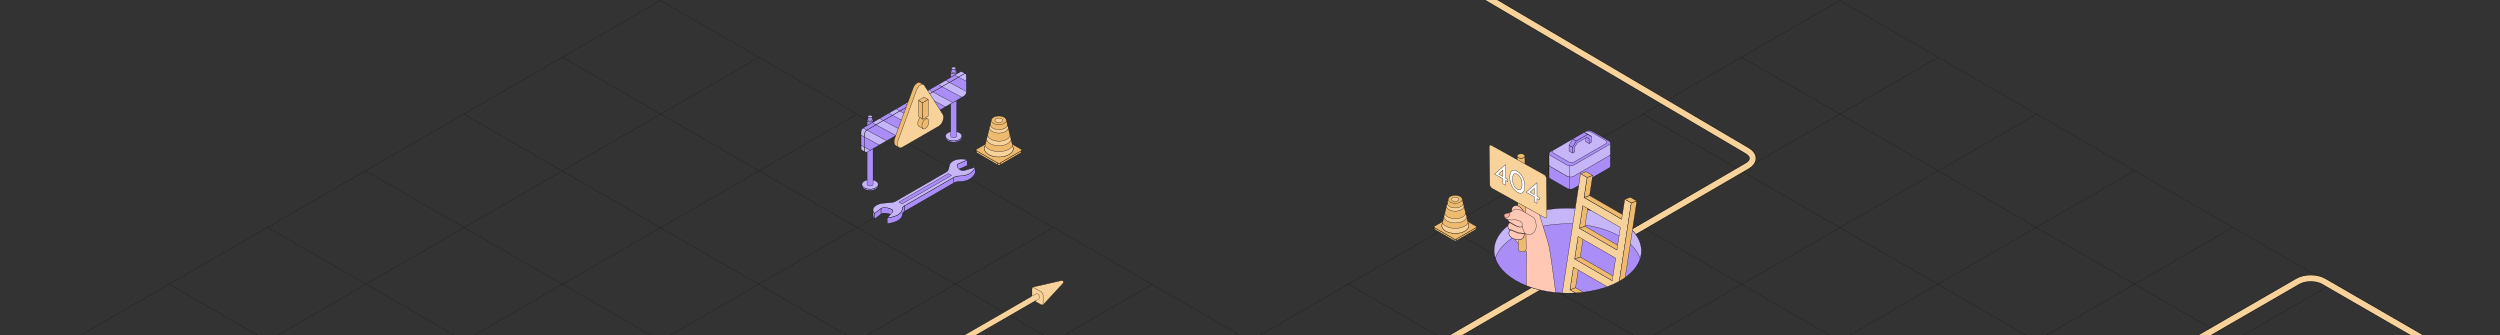 <?xml version="1.0" encoding="UTF-8"?> <svg xmlns="http://www.w3.org/2000/svg" width="5000" height="670" viewBox="0 0 5000 670" fill="none"><rect x="0" y="0" width="5000" height="670" fill="#333333" stroke="none"/><g clip-path="url(#clip0_5328_3178)"><path d="M2697.13 568.583L4662.28 1703.16" stroke="black" stroke-width="0.6" stroke-linejoin="round" stroke-dasharray="2 2"></path><path d="M2893.63 455.137L4858.78 1589.72" stroke="black" stroke-width="0.6" stroke-linejoin="round" stroke-dasharray="2 2"></path><path d="M3090.18 341.657L5055.33 1476.24" stroke="black" stroke-width="0.6" stroke-linejoin="round" stroke-dasharray="2 2"></path><path d="M3286.68 228.21L5251.83 1362.79" stroke="black" stroke-width="0.6" stroke-linejoin="round" stroke-dasharray="2 2"></path><path d="M3483.17 114.763L5448.32 1249.34" stroke="black" stroke-width="0.6" stroke-linejoin="round" stroke-dasharray="2 2"></path><path d="M3679.73 1.284L5644.88 1135.86" stroke="black" stroke-width="0.6" stroke-linejoin="round" stroke-dasharray="2 2"></path><path d="M2697.06 1703.14L4662.21 568.56" stroke="black" stroke-width="0.6" stroke-linejoin="round" stroke-dasharray="2 2"></path><path d="M2500.54 1589.68L4465.69 455.096" stroke="black" stroke-width="0.6" stroke-linejoin="round" stroke-dasharray="2 2"></path><path d="M2304.04 1476.23L4269.19 341.65" stroke="black" stroke-width="0.6" stroke-linejoin="round" stroke-dasharray="2 2"></path><path d="M2107.52 1362.76L4072.67 228.185" stroke="black" stroke-width="0.6" stroke-linejoin="round" stroke-dasharray="2 2"></path><path d="M1910.99 1249.3L3876.14 114.722" stroke="black" stroke-width="0.6" stroke-linejoin="round" stroke-dasharray="2 2"></path><path d="M1714.5 1135.85L3679.65 1.275" stroke="black" stroke-width="0.6" stroke-linejoin="round" stroke-dasharray="2 2"></path><path d="M338.638 568.581L2303.79 1703.16" stroke="black" stroke-width="0.6" stroke-linejoin="round" stroke-dasharray="2 2"></path><path d="M535.133 455.134L1714.49 1135.37" stroke="black" stroke-width="0.6" stroke-linejoin="round" stroke-dasharray="2 2"></path><path d="M731.687 341.655L1911.44 1022.12" stroke="black" stroke-width="0.6" stroke-linejoin="round" stroke-dasharray="2 2"></path><path d="M928.183 228.208L2106.75 908.872" stroke="black" stroke-width="0.6" stroke-linejoin="round" stroke-dasharray="2 2"></path><path d="M1124.68 114.761L2303.7 795.625" stroke="black" stroke-width="0.6" stroke-linejoin="round" stroke-dasharray="2 2"></path><path d="M1321.23 1.282L2500.66 682.379" stroke="black" stroke-width="0.6" stroke-linejoin="round" stroke-dasharray="2 2"></path><path d="M338.57 1703.14L2303.72 568.558" stroke="black" stroke-width="0.6" stroke-linejoin="round" stroke-dasharray="2 2"></path><path d="M142.044 1589.67L2107.19 455.094" stroke="black" stroke-width="0.6" stroke-linejoin="round" stroke-dasharray="2 2"></path><path d="M-54.452 1476.23L1910.7 341.648" stroke="black" stroke-width="0.6" stroke-linejoin="round" stroke-dasharray="2 2"></path><path d="M-250.976 1362.77L1714.17 228.185" stroke="black" stroke-width="0.6" stroke-linejoin="round" stroke-dasharray="2 2"></path><path d="M-447.501 1249.3L1517.65 114.72" stroke="black" stroke-width="0.6" stroke-linejoin="round" stroke-dasharray="2 2"></path><path d="M-643.997 1135.86L1321.15 1.275" stroke="black" stroke-width="0.6" stroke-linejoin="round" stroke-dasharray="2 2"></path><path d="M2063.93 593.505C2063.93 594.987 2064.44 596.624 2065.27 598.083C2066.12 599.531 2067.28 600.793 2068.56 601.533L2082.55 609.608C2084.38 610.662 2085.95 610.334 2086.87 609.073L2126.12 566.671C2127.24 565.465 2127.21 563.887 2126.49 562.733C2125.85 561.537 2124.5 560.72 2122.9 561.089L2066.55 573.88C2065 574.042 2063.93 575.241 2063.93 577.352V593.502V593.505Z" fill="#F8D29B" stroke="black" stroke-width="0.6" stroke-miterlimit="10"></path><path d="M2068.56 601.535C2065.78 599.889 2063.83 596.19 2063.84 593.354L2063.88 578.301C2063.89 575.465 2066.11 574.339 2068.58 575.762L2081.79 583.392C2084.26 584.818 2086.26 588.286 2086.25 591.123L2086.21 606.307C2086.2 609.142 2084.28 610.096 2082.55 609.61L2068.56 601.535Z" fill="#F8D29B" stroke="black" stroke-width="0.6" stroke-miterlimit="10"></path><path fill-rule="evenodd" clip-rule="evenodd" d="M2079.04 594.707C2079.04 595.892 2078.64 596.738 2077.99 597.159H2078L2062.18 606.291L2055.09 597.768L2072.37 587.791L2072.37 587.798C2073.08 587.343 2074.07 587.382 2075.18 588.021C2077.31 589.251 2079.04 592.245 2079.04 594.707Z" fill="#F8D29B"></path><path fill-rule="evenodd" clip-rule="evenodd" d="M2072.83 587.583C2073.48 587.382 2074.3 587.509 2075.18 588.02C2077.31 589.25 2079.04 592.244 2079.04 594.706C2079.04 595.634 2078.79 596.354 2078.37 596.825C2078.26 596.953 2078.13 597.062 2078 597.153C2077.99 597.153 2077.99 597.154 2077.99 597.154C2077.99 597.155 2077.99 597.157 2077.99 597.158H2078L2062.18 606.29L2055.09 597.767L2072.37 587.79L2072.37 587.797C2072.37 587.797 2072.37 587.796 2072.37 587.796C2072.38 587.792 2072.38 587.789 2072.39 587.786C2072.53 587.7 2072.67 587.632 2072.83 587.583ZM2072.18 587.322C2073.09 586.786 2074.27 586.909 2075.43 587.582C2076.59 588.253 2077.62 589.382 2078.35 590.649C2079.08 591.915 2079.54 593.366 2079.54 594.706C2079.54 595.956 2079.13 596.976 2078.33 597.534C2078.31 597.557 2078.28 597.577 2078.25 597.595L2062.43 606.728C2062.22 606.85 2061.95 606.802 2061.79 606.613L2054.7 598.09C2054.61 597.975 2054.57 597.825 2054.59 597.678C2054.62 597.532 2054.71 597.404 2054.84 597.33L2072.12 587.353C2072.14 587.341 2072.16 587.331 2072.18 587.322Z" fill="black"></path><path fill-rule="evenodd" clip-rule="evenodd" d="M2061.35 593.653L1395 978.369L1406.8 985.182L2073.15 600.466L2061.35 593.653Z" fill="black"></path><path fill-rule="evenodd" clip-rule="evenodd" d="M2065.99 591.383L1395.09 978.729L1406.01 985.037L2076.92 597.691L2065.99 591.383Z" fill="#F8D29B"></path><path d="M4855.48 1124.98L5212.4 918.913C5226.74 910.629 5226.74 897.198 5212.4 888.913L4647.49 562.763C4633.14 554.479 4609.87 554.479 4595.53 562.763L3622.11 1124.76C3607.76 1133.05 3584.5 1133.05 3570.15 1124.76L2873.69 722.662C2859.37 714.398 2859.33 701.006 2873.6 692.714L3494.73 331.627C3508.89 323.393 3508.97 310.118 3494.9 301.83L2667.46 -185.595" stroke="black" stroke-width="13.2"></path><path d="M4855.48 1124.98L5212.4 918.913C5226.74 910.629 5226.74 897.198 5212.4 888.913L4647.49 562.763C4633.14 554.479 4609.87 554.479 4595.53 562.763L3622.11 1124.76C3607.76 1133.05 3584.5 1133.05 3570.15 1124.76L2873.69 722.662C2859.37 714.398 2859.33 701.006 2873.6 692.714L3494.73 331.627C3508.89 323.393 3508.97 310.118 3494.9 301.83L2667.46 -185.595" stroke="#F8D29B" stroke-width="12"></path><path d="M3098.01 330.979H3119.08V339.343L3171.93 308.83C3175.27 306.896 3181.13 307.14 3185 309.368L3187.81 310.995V310.291H3220.8V332.874H3220.76C3220.61 333.95 3219.88 334.95 3218.55 335.731L3146.89 377.106C3143.54 379.041 3137.69 378.797 3133.82 376.568L3101.21 357.738C3099.16 356.56 3098.08 355.048 3098.02 353.601H3098.01V330.966V330.979Z" fill="#AB8DF7" stroke="black" stroke-width="0.6" stroke-linejoin="round"></path><path d="M3098.01 330.979V353.614H3098.02C3098.07 355.049 3099.16 356.56 3101.2 357.751L3133.81 376.582C3135.41 377.504 3137.36 378.093 3139.33 378.311V327.674L3119.08 339.369V331.005H3098.01V330.979Z" fill="#AB8DF7" stroke="black" stroke-width="0.6" stroke-linejoin="round"></path><path d="M3098.01 306.602H3119.08V314.967L3171.93 284.454C3175.27 282.52 3181.13 282.763 3185 284.992L3187.81 286.619V285.914H3220.8V308.511H3220.76C3220.61 309.587 3219.88 310.586 3218.55 311.367L3146.89 352.743C3143.54 354.677 3137.69 354.434 3133.82 352.205L3101.21 333.374C3099.16 332.196 3098.08 330.684 3098.02 329.237H3098.01V306.602Z" fill="#C6B6F7" stroke="black" stroke-width="0.6" stroke-linejoin="round"></path><path d="M3098.01 306.602V329.237H3098.02C3098.07 330.672 3099.16 332.183 3101.2 333.375L3133.81 352.205C3135.41 353.127 3137.36 353.716 3139.33 353.934V303.297L3119.08 314.993V306.628H3098.01V306.602Z" fill="#C6B6F7" stroke="black" stroke-width="0.6" stroke-linejoin="round"></path><path d="M3146.88 330.595L3218.53 289.219C3221.88 287.285 3221.47 283.903 3217.6 281.674L3184.98 262.844C3181.12 260.615 3175.27 260.372 3171.92 262.306L3100.26 303.682C3096.92 305.616 3097.33 308.998 3101.2 311.226L3133.81 330.057C3137.68 332.286 3143.53 332.529 3146.88 330.595Z" fill="#AB8DF7" stroke="black" stroke-width="0.6" stroke-linejoin="round"></path><path d="M3148.31 323.946L3211.77 287.31C3214.73 285.594 3214.36 282.609 3210.94 280.637L3182.06 263.971C3178.64 261.998 3173.46 261.781 3170.5 263.497L3107.05 300.133C3104.09 301.849 3104.46 304.834 3107.88 306.807L3136.76 323.472C3140.18 325.445 3145.36 325.663 3148.32 323.946H3148.31Z" fill="#C6B6F7" stroke="black" stroke-width="0.6" stroke-linejoin="round"></path><path d="M3178.23 287.067L3171.27 283.032V273.438L3178.23 277.486V287.067Z" fill="#AB8DF7" stroke="black" stroke-width="0.6" stroke-linejoin="round"></path><path d="M3152.54 281.828L3158.84 278.19L3169.1 272.272L3175.42 268.621L3179.87 271.171L3182.83 272.849V284.429L3178.23 287.067V277.486L3173.56 274.809L3154.37 285.889L3149.69 293.959V303.554L3145.11 306.205V294.625L3152.54 281.828Z" fill="#AB8DF7" stroke="black" stroke-width="0.6" stroke-linejoin="round"></path><path d="M3145.11 306.205L3138.12 302.157V290.59L3145.11 294.625V306.205Z" fill="#AB8DF7" stroke="black" stroke-width="0.6" stroke-linejoin="round"></path><path d="M3145.54 277.792L3152.52 281.838L3145.1 294.64L3138.12 290.594L3145.54 277.792Z" fill="#AB8DF7" stroke="black" stroke-width="0.6" stroke-linejoin="round"></path><path d="M3175.41 268.621L3168.43 264.574L3145.56 277.793L3152.54 281.828L3175.41 268.621Z" fill="#AB8DF7" stroke="black" stroke-width="0.6" stroke-linejoin="round"></path><path d="M3182.83 272.849L3175.42 268.621L3168.43 264.573L3175.85 268.801L3182.83 272.849Z" fill="#AB8DF7" stroke="black" stroke-width="0.6" stroke-linejoin="round"></path><path d="M3240.03 561.661C3182.67 594.784 3089.37 594.61 3031.65 561.28C2973.93 527.95 2973.64 474.09 3031 440.967C3088.36 407.844 3181.65 408.019 3239.37 441.349C3297.09 474.679 3297.39 528.538 3240.03 561.661Z" fill="#AB8DF7" stroke="black" stroke-width="0.6" stroke-linejoin="round"></path><path d="M3031 472.247C3088.36 439.124 3181.65 439.299 3239.37 472.629C3261.42 485.363 3275.06 501.085 3280.33 517.516C3288.97 490.815 3275.3 462.108 3239.37 441.36C3181.65 408.03 3088.36 407.866 3031 440.978C2995.55 461.443 2982.14 489.833 2990.68 516.404C2995.91 500.213 3009.33 484.753 3031 472.247Z" fill="#C6B6F7" stroke="black" stroke-width="0.6" stroke-linejoin="round"></path><path d="M3146.75 534.415L3157.98 530.359L3151.07 575.573L3139.84 579.629L3146.75 534.415Z" fill="#EDBA6F" stroke="black" stroke-width="0.6" stroke-linejoin="round"></path><path d="M3156.16 472.934L3167.39 468.878L3160.47 514.092L3149.24 518.137L3156.16 472.934Z" fill="#EDBA6F" stroke="black" stroke-width="0.6" stroke-linejoin="round"></path><path d="M3151.07 575.562L3166.68 584.568C3161.45 585.211 3156.15 585.68 3150.83 585.974L3139.83 579.618L3151.07 575.551V575.562Z" fill="#EDBA6F" stroke="black" stroke-width="0.6" stroke-linejoin="round"></path><path d="M3165.57 411.431L3176.8 407.375L3169.88 452.6L3158.65 456.656L3165.57 411.431Z" fill="#EDBA6F" stroke="black" stroke-width="0.6" stroke-linejoin="round"></path><path d="M3149.24 518.137L3160.47 514.092L3235.68 557.507L3224.45 561.563L3149.24 518.137Z" fill="#EDBA6F" stroke="black" stroke-width="0.6" stroke-linejoin="round"></path><path d="M3161.05 347.475L3172.28 343.43L3185.42 351.019L3174.19 355.064L3161.05 347.475Z" fill="#EDBA6F" stroke="black" stroke-width="0.6" stroke-linejoin="round"></path><path d="M3174.19 355.064L3185.42 351.019L3179.29 391.119L3168.06 395.164L3174.19 355.064Z" fill="#EDBA6F" stroke="black" stroke-width="0.6" stroke-linejoin="round"></path><path d="M3158.65 456.656L3169.88 452.601L3245.08 496.016L3233.85 500.071L3158.65 456.656Z" fill="#EDBA6F" stroke="black" stroke-width="0.6" stroke-linejoin="round"></path><path d="M3168.06 395.165L3179.29 391.12L3254.49 434.535L3243.26 438.591L3168.06 395.165Z" fill="#EDBA6F" stroke="black" stroke-width="0.6" stroke-linejoin="round"></path><path d="M3249.39 398.49L3260.62 394.434L3273.78 402.033L3262.55 406.089L3249.39 398.49Z" fill="#EDBA6F" stroke="black" stroke-width="0.6" stroke-linejoin="round"></path><path d="M3249.39 398.49L3244.74 428.898L3243.25 438.568L3168.05 395.164L3174.18 355.064L3161.05 347.475L3150.45 416.719L3124.53 586.105C3133.29 586.498 3142.09 586.454 3150.82 585.963L3139.82 579.607L3146.74 534.404L3156.49 540.03L3214.38 573.447C3222.96 570.34 3231.1 566.666 3238.62 562.424L3255.46 452.317L3262.54 406.056L3249.39 398.479V398.49ZM3165.57 411.431L3175.32 417.057L3181.53 420.655L3240.77 454.835L3235.34 490.389L3233.85 500.06L3158.65 456.656L3164.55 418.017L3165.56 411.431H3165.57ZM3149.25 518.148L3156.15 472.945L3165.9 478.571L3231.35 516.349L3225.92 551.881L3224.43 561.552L3149.25 518.148Z" fill="#F8D29B" stroke="black" stroke-width="0.6" stroke-linejoin="round"></path><path d="M3273.78 402.033L3264.78 460.919L3250.37 555.021C3247.17 557.311 3243.71 559.513 3240.04 561.65C3239.57 561.923 3239.1 562.174 3238.63 562.446L3255.47 452.339L3262.55 406.078L3273.79 402.033H3273.78Z" fill="#EDBA6F" stroke="black" stroke-width="0.6" stroke-linejoin="round"></path><path d="M3111.39 585.157C3090.71 583.118 3070.63 578.517 3052.65 571.365C3052.29 544.315 3053.27 507.703 3053.27 507.136C3053.29 505.795 3053.18 504.443 3052.73 503.168C3052.45 502.405 3052.01 501.707 3051.46 501.063C3049.31 498.501 3045.5 496.691 3043.21 494.729C3040.79 492.636 3038.69 490.226 3036.72 487.708C3035.88 486.617 3035.06 485.527 3034.26 484.415C3032.81 482.431 3031.27 480.13 3029.53 478.059C3029.42 477.928 3029.32 477.797 3029.2 477.677C3027.51 475.704 3025.61 473.97 3023.39 472.945C3022.45 471.441 3022.04 468.977 3023.11 467.57C3023.52 467.014 3024.15 466.709 3024.75 466.371C3026.27 465.499 3027.62 464.376 3028.83 463.111C3029.03 462.904 3029.24 462.686 3029.43 462.468C3030.32 461.475 3031.13 460.418 3031.89 459.317C3033.22 457.42 3034.39 455.381 3035.36 453.266C3035.41 453.178 3035.45 453.08 3035.49 452.993C3035.75 452.426 3035.99 451.859 3036.22 451.281C3037.42 448.305 3038.25 445.197 3038.66 442.047C3038.73 441.556 3038.77 441.054 3038.81 440.553C3038.86 440.128 3038.88 439.713 3038.89 439.31C3038.93 438.449 3038.95 437.587 3038.91 436.737C3038.84 434.077 3038.42 431.438 3037.63 428.865C3037.14 427.262 3036.51 425.714 3035.84 424.188C3035.36 423.076 3034.85 421.964 3034.33 420.852C3034.24 420.655 3034.14 420.437 3034.05 420.241C3033.92 419.957 3033.78 419.663 3033.64 419.38C3033.44 418.976 3033.24 418.562 3033.06 418.137C3032.73 417.461 3032.47 416.763 3032.28 416.087C3031.91 414.637 3031.83 413.449 3030.74 412.271C3031.23 411.769 3031.87 411.453 3032.56 411.235C3032.87 411.137 3033.19 411.039 3033.52 410.974C3034.22 410.799 3034.92 410.646 3035.64 410.527C3038.33 410.047 3041.06 409.883 3043.81 409.949C3046.25 410.003 3048.71 410.243 3051.17 410.603C3054.92 411.159 3058.66 411.988 3062.31 412.903C3064.89 413.525 3067.14 414.419 3069.5 415.651C3070.84 416.37 3072.21 417.079 3073.35 418.093C3074.89 419.445 3075.95 421.179 3076.77 423.065C3077.68 425.147 3078.29 427.415 3078.97 429.497C3078.97 429.519 3078.97 429.552 3078.99 429.563C3080.29 433.553 3081.54 437.576 3082.77 441.589C3085.2 449.439 3087.41 457.223 3089.94 465.041C3092.52 472.978 3094.95 480.98 3097.12 489.038C3098 492.319 3099.07 498.054 3100.23 505.163C3104.78 532.682 3110.65 580.61 3111.35 584.764C3111.37 584.895 3111.39 585.015 3111.41 585.135L3111.39 585.157Z" fill="#FFC8B5" stroke="black" stroke-width="0.6" stroke-linejoin="round"></path><path d="M3049.77 311.879L3052.38 498.906C3052.39 500.051 3051.66 501.195 3050.18 502.089C3047.19 503.888 3042.28 503.976 3039.22 502.264C3037.67 501.403 3036.9 500.258 3036.87 499.102L3034.27 312.075C3034.28 313.231 3035.06 314.376 3036.61 315.237C3039.68 316.938 3044.58 316.862 3047.57 315.063C3049.05 314.169 3049.78 313.013 3049.77 311.879Z" fill="#EDBA6F" stroke="black" stroke-width="0.6" stroke-linejoin="round"></path><path d="M3047.44 308.717C3050.5 310.418 3050.57 313.263 3047.58 315.062C3044.59 316.861 3039.69 316.949 3036.62 315.237C3033.56 313.536 3033.49 310.69 3036.48 308.891C3039.47 307.092 3044.37 307.005 3047.44 308.717Z" fill="#EDBA6F" stroke="black" stroke-width="0.6" stroke-linejoin="round"></path><path d="M3088.37 349.319C3090.8 350.671 3092.82 354.029 3092.85 356.82L3093.85 432.78C3093.88 435.571 3091.94 436.727 3089.5 435.375L2983.96 376.674C2981.53 375.322 2979.5 371.953 2979.46 369.162L2978.46 293.202C2978.42 290.411 2980.39 289.266 2982.83 290.618L3088.37 349.319Z" fill="#F8D29B" stroke="black" stroke-width="0.6" stroke-linejoin="round"></path><path d="M3011.09 355.999V329.124L3011.03 329.091L2989.29 348.018V348.084L3005.82 357.634V367.523L3011.08 370.565V360.676L3015.74 363.358V358.703L3011.08 356.01L3011.09 355.999ZM3005.83 352.968L2997.2 347.996L3005.83 340.223V352.968Z" fill="white" stroke="black" stroke-width="0.6" stroke-linejoin="round"></path><path d="M3048.63 363.783C3048.37 362.508 3048.03 361.243 3047.63 360C3046.36 356.119 3044.6 352.695 3042.34 349.73C3040.07 346.775 3037.48 344.442 3034.55 342.741C3033.97 342.403 3033.39 342.087 3032.82 341.825C3028.97 339.961 3025.89 339.906 3023.58 341.662C3020.91 343.679 3019.6 348.062 3019.6 354.81C3019.6 359.052 3020.23 363.107 3021.49 366.989C3022.76 370.87 3024.52 374.305 3026.78 377.281C3028.74 379.865 3030.95 381.969 3033.4 383.583C3033.78 383.834 3034.16 384.074 3034.55 384.302C3037.49 386.036 3040.08 386.723 3042.34 386.363C3044.6 386.014 3046.35 384.619 3047.63 382.198C3048.14 381.217 3048.54 380.072 3048.85 378.786C3049.31 376.889 3049.52 374.664 3049.52 372.091C3049.52 369.257 3049.23 366.476 3048.64 363.783H3048.63ZM3041.58 378.459C3039.93 380.236 3037.57 380.247 3034.5 378.48C3034.09 378.251 3033.69 377.99 3033.31 377.717C3030.85 375.984 3028.91 373.531 3027.5 370.369C3025.86 366.716 3025.05 362.573 3025 357.95C3025.05 353.404 3025.86 350.253 3027.5 348.498C3028.82 347.059 3030.62 346.797 3032.9 347.702C3033.4 347.898 3033.93 348.16 3034.5 348.487C3037.56 350.264 3039.92 352.968 3041.58 356.588C3043.21 360.207 3044.06 364.296 3044.09 368.831C3044.06 373.454 3043.22 376.66 3041.58 378.448V378.459Z" fill="white" stroke="black" stroke-width="0.6" stroke-linejoin="round"></path><path d="M3073.97 392.305V365.43L3073.91 365.397L3052.17 384.324V384.39L3068.7 393.94V403.829L3073.97 406.871V396.982L3078.62 399.664V395.009L3073.97 392.316V392.305ZM3068.71 389.274L3060.1 384.302L3068.71 376.529V389.274Z" fill="white" stroke="black" stroke-width="0.6" stroke-linejoin="round"></path><path d="M3017.84 466.099C3017.8 468.017 3018.35 469.947 3019.46 471.506C3021.2 473.949 3023.98 475.311 3026.68 476.391C3028.04 476.936 3029.12 477.797 3030.53 478.255C3032.08 478.768 3033.69 479.029 3035.3 479.171C3038.09 479.422 3041.04 479.269 3043.5 477.928C3046.74 476.162 3048.69 472.28 3048.17 468.628C3048.1 468.192 3048.02 467.734 3048.17 467.309C3048.32 466.873 3048.7 466.578 3049.05 466.273C3052.34 463.373 3053.14 458.03 3050.84 454.302C3050.62 453.942 3050.37 453.571 3050.38 453.157C3050.38 452.786 3050.61 452.448 3050.79 452.121C3051.98 449.919 3051.54 446.953 3049.75 445.198C3051.16 444.5 3051.98 442.941 3052.18 441.382C3052.38 439.823 3052.05 438.242 3051.69 436.716C3049.94 429.182 3047.31 421.528 3041.86 416.044C3039.65 413.82 3036.93 411.988 3033.85 411.421C3031.44 410.985 3028.79 411.421 3026.79 412.849C3024.63 414.387 3023.34 416.633 3023.32 419.358C3023.3 421.244 3023.7 422.923 3024.19 424.733C3024.23 424.831 3024.25 424.951 3024.22 425.05C3024.15 425.224 3023.93 425.278 3023.75 425.311C3020.88 425.813 3018.25 427.546 3016.67 429.988C3014.7 433.019 3014.27 437.315 3016.09 440.499C3017.01 442.091 3018.3 443.432 3019.67 444.642C3019.82 444.773 3020 444.991 3019.89 445.165C3019.84 445.231 3019.77 445.274 3019.69 445.307C3017.46 446.386 3016.19 449.276 3015.95 451.631C3015.78 453.386 3016.06 455.207 3016.91 456.755C3017.76 458.303 3019.2 459.546 3020.89 460.026C3019.99 460.44 3019.33 461.269 3018.86 462.152C3018.21 463.373 3017.88 464.747 3017.85 466.131L3017.84 466.099Z" fill="#AB8DF7" stroke="black" stroke-width="0.6" stroke-linejoin="round"></path><path d="M3017.84 466.099C3017.8 468.017 3018.35 469.947 3019.46 471.506C3021.41 474.254 3024.48 476.314 3027.62 477.437C3030.06 478.31 3032.74 478.942 3035.31 479.171C3038.11 479.422 3041.05 479.269 3043.51 477.928C3046.75 476.162 3048.7 472.28 3048.18 468.628C3048.11 468.192 3048.03 467.734 3048.18 467.309C3048.33 466.873 3048.71 466.578 3049.06 466.273C3052.36 463.373 3053.15 458.03 3050.85 454.302C3050.63 453.942 3050.38 453.571 3050.39 453.157C3050.39 452.786 3050.62 452.448 3050.8 452.121C3052 449.919 3051.55 446.953 3049.76 445.198C3051.17 444.5 3052 442.941 3052.19 441.382C3052.39 439.823 3052.06 438.242 3051.7 436.716C3049.95 429.182 3047.32 421.528 3041.87 416.044C3039.66 413.82 3036.94 411.988 3033.86 411.421C3031.46 410.985 3028.81 411.421 3026.8 412.849C3024.64 414.387 3023.35 416.633 3023.33 419.358C3023.31 421.244 3023.71 422.923 3024.2 424.733C3024.24 424.831 3024.26 424.951 3024.23 425.05C3024.16 425.224 3023.94 425.278 3023.76 425.311C3020.89 425.813 3018.26 427.546 3016.68 429.988C3014.71 433.019 3014.28 437.315 3016.1 440.499C3017.02 442.091 3018.31 443.432 3019.68 444.642C3019.83 444.773 3020.01 444.991 3019.9 445.165C3019.85 445.231 3019.78 445.274 3019.7 445.307C3017.47 446.386 3016.2 449.276 3015.96 451.631C3015.79 453.386 3016.07 455.207 3016.92 456.755C3017.77 458.303 3019.21 459.546 3020.9 460.026C3020 460.44 3019.34 461.269 3018.87 462.152C3018.22 463.373 3017.89 464.747 3017.86 466.131L3017.84 466.099Z" fill="#FFC8B5" stroke="black" stroke-width="0.6" stroke-linejoin="round"></path><path d="M3048.3 467.047C3048.25 467.134 3048.2 467.21 3048.17 467.298C3048.12 467.45 3048.1 467.581 3048.08 467.734C3045.88 467.832 3043.66 467.766 3041.45 467.636C3038.6 467.483 3036.1 466.371 3033.51 465.193C3030.86 463.983 3028.2 462.773 3025.45 461.813C3024.09 461.334 3022.69 460.919 3021.28 460.603C3020.93 460.516 3020.57 460.472 3020.19 460.407C3020.41 460.243 3020.63 460.113 3020.87 459.993C3020.27 459.829 3019.69 459.546 3019.18 459.197C3022.3 459.677 3025.36 460.352 3028.12 461.813C3030.74 463.187 3033.33 464.299 3036.23 464.899C3040.23 465.728 3044.26 466.458 3048.3 467.058V467.047Z" fill="#FCAF9D" stroke="black" stroke-width="0.6" stroke-linejoin="round"></path><path d="M3050.84 450.333C3048.9 451.445 3046.95 452.568 3044.83 453.32C3043.68 453.735 3042.46 454.029 3041.25 454.214C3040.46 454.345 3039.65 454.411 3038.87 454.313C3038.23 454.214 3037.59 454.029 3036.98 453.833C3033.33 452.634 3029.75 451.183 3026.42 449.243C3024.84 448.316 3023.33 447.357 3021.74 446.452C3021.06 446.07 3020.38 445.678 3019.73 445.241C3019.79 445.209 3019.83 445.176 3019.86 445.122C3019.96 444.958 3019.8 444.74 3019.65 444.609C3019.53 444.511 3019.43 444.413 3019.32 444.315C3019.35 444.337 3019.41 444.347 3019.44 444.369C3020.17 444.696 3020.9 445.045 3021.6 445.449C3022.31 445.896 3032.14 451.521 3033.06 451.968C3034.58 452.699 3036.15 453.331 3037.8 453.757C3038.73 454.007 3039.71 454.193 3040.67 454.116C3041.93 454.029 3043.12 453.538 3044.29 453.059C3046.48 452.143 3048.65 451.249 3050.84 450.344V450.333Z" fill="#FCAF9D" stroke="black" stroke-width="0.6" stroke-linejoin="round"></path><path d="M3050.72 445.253C3050.47 445.198 3050.24 445.133 3050.01 445.024C3049.51 444.827 3049.03 444.522 3048.55 444.25C3046.73 443.192 3044.79 442.145 3042.73 441.709C3040.5 441.24 3038.27 440.379 3036.16 439.55C3035.28 439.202 3034.44 438.754 3033.61 438.286C3031.54 437.13 3029.98 435.811 3028.65 434.186C3027.79 433.129 3027.01 431.929 3026.26 430.567C3025.32 428.855 3024.49 427.088 3023.78 425.279C3023.96 425.224 3024.14 425.159 3024.21 425.017V424.984C3024.95 426.325 3025.72 427.634 3026.45 429.018C3027.22 430.49 3028.23 431.875 3029.24 433.183C3030.02 434.175 3030.8 435.178 3031.78 435.974C3033.05 437.032 3034.58 437.73 3036.13 438.307C3037.84 438.951 3039.95 439.812 3041.77 439.867C3043.49 439.921 3044.44 440.379 3045.78 441.524C3047.21 442.723 3048.7 443.857 3050.23 444.904C3050.39 445.024 3050.58 445.133 3050.74 445.253H3050.72Z" fill="#AB8DF7" stroke="black" stroke-width="0.6" stroke-linejoin="round"></path><path d="M3011.54 437.25C3013.81 438.754 3016.59 439.31 3019.3 439.692C3022.19 440.106 3025.24 440.346 3027.95 439.267C3028.61 439.005 3029.27 438.667 3029.97 438.765C3030.38 438.82 3030.75 439.027 3031.11 439.212C3032.99 440.215 3034.97 441.044 3037 441.687C3038.03 442.014 3039.18 442.276 3040.14 441.785C3041.25 443.432 3042.63 444.893 3044.21 446.081C3043.71 451.99 3045.51 458.336 3048.14 463.602C3048.71 464.757 3049.37 465.902 3050.37 466.72C3051.38 467.538 3052.66 467.93 3053.93 468.225C3056.8 468.901 3059.87 469.162 3062.67 468.246C3066.43 467.014 3069.29 463.776 3070.81 460.124C3073.09 454.683 3072.69 448.447 3071.1 442.767C3070.43 440.412 3069.54 438.046 3067.9 436.214C3066.56 434.72 3064.82 433.663 3063.08 432.638C3058.62 429.978 3054.17 427.317 3049.71 424.657C3043.74 421.103 3037.21 417.407 3030.31 418.202C3029.66 418.279 3028.99 418.399 3028.41 418.726C3027.73 419.118 3027.25 419.772 3026.72 420.361C3023.64 423.861 3018.94 425.518 3014.33 426.26C3011.82 426.663 3008.34 427.884 3007.9 430.904C3007.56 433.357 3009.59 435.963 3011.52 437.239L3011.54 437.25Z" fill="#FFC8B5" stroke="black" stroke-width="0.6" stroke-linejoin="round"></path><path d="M3008.24 432.278C3008.55 433.194 3009.27 433.968 3010.16 434.35C3010.85 434.633 3011.61 434.688 3012.35 434.688C3013.43 434.688 3014.51 434.579 3015.53 434.208C3016.91 433.706 3018.11 432.736 3018.88 431.482C3019.66 430.228 3020 428.724 3019.83 427.263C3019.8 426.957 3019.73 426.63 3019.51 426.412C3019.23 426.14 3018.81 426.118 3018.43 426.118C3015.28 426.118 3006.51 427.165 3008.23 432.278H3008.24Z" fill="#FCAF9D" stroke="black" stroke-width="0.6" stroke-linejoin="round"></path><path d="M2953 453.883V457.363C2953 457.858 2952.66 458.353 2952 458.74V455.26C2952.67 454.874 2953 454.378 2953 453.883Z" fill="#EDBA6F" stroke="black" stroke-width="0.6" stroke-linejoin="round"></path><path d="M2868 457.338V453.859C2868 454.366 2868.34 454.874 2869.03 455.26V458.74C2868.34 458.341 2868 457.834 2868 457.338Z" fill="#EDBA6F" stroke="black" stroke-width="0.6" stroke-linejoin="round"></path><path d="M2908.2 477.879L2908.19 481.358L2869.02 458.74V455.261L2908.2 477.879Z" fill="#EDBA6F" stroke="black" stroke-width="0.6" stroke-linejoin="round"></path><path d="M2952.01 455.261L2952 458.74L2913.04 481.37L2913.06 477.903L2952.01 455.261Z" fill="#EDBA6F" stroke="black" stroke-width="0.6" stroke-linejoin="round"></path><path d="M2913.06 477.903V481.382C2911.72 482.156 2909.55 482.156 2908.19 481.37V477.891C2909.55 478.676 2911.73 478.676 2913.06 477.903Z" fill="#EDBA6F" stroke="black" stroke-width="0.6" stroke-linejoin="round"></path><path d="M2951.96 452.445C2953.33 453.231 2953.35 454.475 2952.01 455.26L2913.06 477.89C2911.73 478.664 2909.56 478.664 2908.2 477.878L2869.02 455.26C2867.65 454.475 2867.68 453.231 2869 452.457L2907.96 429.827C2909.31 429.042 2911.42 429.042 2912.79 429.827L2951.97 452.445H2951.96Z" fill="#EDBA6F" stroke="black" stroke-width="0.6" stroke-linejoin="round"></path><path d="M2936.87 448.821H2936.89L2924.41 397.991L2896.59 397.918L2884.13 448.555H2884.14C2882.68 453.364 2885.17 458.511 2891.62 462.232C2902.11 468.285 2919.06 468.321 2929.49 462.305C2935.83 458.644 2938.27 453.581 2936.87 448.821Z" fill="#EDBA6F" stroke="black" stroke-width="0.6" stroke-linejoin="round"></path><path d="M2936.89 448.821L2936.16 445.812C2934.95 448.193 2932.74 450.428 2929.5 452.3C2919.07 458.317 2902.12 458.293 2891.63 452.228C2888.34 450.319 2886.09 448.048 2884.86 445.631L2884.14 448.543H2884.16C2882.69 453.352 2885.18 458.499 2891.63 462.22C2902.12 468.273 2919.07 468.309 2929.5 462.292C2935.84 458.632 2938.28 453.569 2936.88 448.809H2936.91L2936.89 448.821Z" fill="#F8D29B" stroke="black" stroke-width="0.6" stroke-linejoin="round"></path><path d="M2920.4 404.31C2914.97 407.451 2906.13 407.427 2900.66 404.274C2895.19 401.12 2895.16 396.01 2900.6 392.88C2906.04 389.739 2914.87 389.763 2920.34 392.917C2925.82 396.07 2925.84 401.181 2920.4 404.31Z" fill="#EDBA6F" stroke="black" stroke-width="0.6" stroke-linejoin="round"></path><path d="M2915.68 401.579C2912.84 403.222 2908.22 403.21 2905.36 401.555C2902.5 399.9 2902.48 397.242 2905.32 395.599C2908.16 393.955 2912.78 393.967 2915.64 395.623C2918.51 397.278 2918.52 399.936 2915.68 401.579Z" fill="#F8D29B" stroke="black" stroke-width="0.6" stroke-linejoin="round"></path><path d="M2927.98 412.441C2927.92 414.99 2926.21 417.467 2922.92 419.4C2916.09 423.351 2905.02 423.315 2898.18 419.364C2894.82 417.431 2893.08 414.894 2893.02 412.344L2894.56 406.11C2894.5 406.702 2894.56 407.282 2894.69 407.874C2894.82 408.393 2895.02 408.925 2895.31 409.408C2896.02 410.786 2897.36 412.091 2899.22 413.166C2905.49 416.754 2915.62 416.791 2921.83 413.202C2923 412.513 2923.95 411.764 2924.67 410.979C2925.51 410.037 2926.04 409.022 2926.3 408.007C2926.47 407.391 2926.49 406.762 2926.4 406.146L2927.97 412.453L2927.98 412.441Z" fill="#F8D29B" stroke="black" stroke-width="0.6" stroke-linejoin="round"></path><path d="M2933.23 433.875C2932.81 436.883 2930.62 439.783 2926.67 442.079C2917.79 447.202 2903.35 447.178 2894.44 442.018C2890.41 439.699 2888.2 436.763 2887.77 433.718L2889.69 425.913C2889.72 426.299 2889.79 426.698 2889.88 427.061C2890.11 428.1 2890.59 429.151 2891.36 430.166C2892.37 431.543 2893.83 432.812 2895.8 433.923C2903.97 438.623 2917.16 438.66 2925.29 433.984C2927.52 432.679 2929.15 431.181 2930.13 429.574C2930.62 428.788 2930.95 428.003 2931.11 427.194C2931.2 426.807 2931.28 426.408 2931.3 426.046L2933.22 433.887L2933.23 433.875Z" fill="#F8D29B" stroke="black" stroke-width="0.6" stroke-linejoin="round"></path><path d="M1916.48 327.669C1916.75 327.512 1917.05 327.366 1917.36 327.231L1934.36 319.907L1934.39 331.079L1917.4 338.403C1917.08 338.537 1916.79 338.683 1916.51 338.84C1915 339.715 1914.13 340.904 1914.13 342.284L1914.1 331.112C1914.1 329.721 1914.96 328.532 1916.48 327.669Z" fill="#AB8DF7" stroke="black" stroke-width="0.6" stroke-linejoin="round"></path><path d="M1918.49 351.93C1927.76 351.93 1934.42 349.832 1939.18 347.084C1948.13 341.913 1950.19 334.847 1950.31 334.477L1950.34 345.649C1950.23 346.019 1948.16 353.096 1939.21 358.256C1934.46 361.004 1927.78 363.101 1918.52 363.101C1914.47 363.101 1910.59 364.088 1907.72 365.748L1907.68 354.577C1910.56 352.917 1914.44 351.93 1918.49 351.93Z" fill="#AB8DF7" stroke="black" stroke-width="0.6" stroke-linejoin="round"></path><path d="M1809.18 411.444L1809.22 422.615L1907.72 365.737L1907.68 354.576L1809.18 411.444Z" fill="#AB8DF7" stroke="black" stroke-width="0.6" stroke-linejoin="round"></path><path d="M1762.7 416.447C1764.37 415.482 1766.69 414.977 1769.08 415.09C1774.61 415.348 1779.5 416.57 1783.34 418.589C1785.09 419.509 1786.02 420.788 1786.03 422.089L1786.07 433.26C1786.07 431.959 1785.12 430.681 1783.37 429.761C1779.54 427.742 1774.65 426.508 1769.12 426.261C1766.73 426.149 1764.41 426.654 1762.73 427.618C1762.47 427.775 1762.21 427.944 1761.97 428.123L1761.94 416.952C1762.17 416.772 1762.43 416.604 1762.7 416.447Z" fill="#AB8DF7" stroke="black" stroke-width="0.6" stroke-linejoin="round"></path><path d="M1749.24 426.777L1749.26 437.937L1761.97 428.123L1761.94 416.952L1749.24 426.777Z" fill="#AB8DF7" stroke="black" stroke-width="0.6" stroke-linejoin="round"></path><path d="M1746.2 421.797C1746.92 424.926 1749.12 426.687 1749.24 426.777L1749.28 437.949C1749.16 437.859 1746.95 436.098 1746.24 432.968C1746.1 432.374 1746.03 431.791 1746.03 431.219L1746 420.047C1746 420.63 1746.07 421.214 1746.2 421.797Z" fill="#AB8DF7" stroke="black" stroke-width="0.6" stroke-linejoin="round"></path><path d="M1783.33 418.589C1786.08 420.036 1786.82 422.369 1785.08 424.287L1774.33 436.064C1774.97 436.008 1787.19 434.831 1796.14 429.66C1800.89 426.912 1804.55 423.053 1804.57 417.681C1804.58 415.336 1806.3 413.093 1809.17 411.433L1907.67 354.566C1910.55 352.906 1914.43 351.919 1918.48 351.919C1927.75 351.919 1934.41 349.821 1939.17 347.073C1948.12 341.902 1950.18 334.836 1950.3 334.466L1929.93 340.646C1926.62 341.644 1922.58 341.218 1920.09 339.614C1916.61 337.382 1914.52 334.544 1914.12 331.55C1913.91 329.968 1914.8 328.622 1916.47 327.657C1916.74 327.5 1917.04 327.355 1917.35 327.22L1934.35 319.896C1934.19 319.828 1931.16 318.55 1925.77 318.123C1918.22 317.529 1911.04 319.122 1905.98 322.038C1902.35 324.135 1899.81 326.917 1899.03 330.058L1896.81 339.008C1896.32 340.949 1894.76 342.755 1892.36 344.134L1791.22 402.527C1788.82 403.918 1785.71 404.815 1782.35 405.085L1766.89 406.352C1761.47 406.789 1756.66 408.248 1753.03 410.345C1747.97 413.261 1745.2 417.423 1746.2 421.797C1746.92 424.926 1749.12 426.687 1749.24 426.777L1761.94 416.963C1762.17 416.783 1762.43 416.615 1762.7 416.458C1764.37 415.493 1766.69 414.989 1769.08 415.101C1774.61 415.359 1779.5 416.581 1783.34 418.6L1783.33 418.589Z" fill="#C6B6F7" stroke="black" stroke-width="0.6" stroke-linejoin="round"></path><path d="M1804.24 407.821L1903 350.797L1896.58 347.095L1797.82 404.119L1804.24 407.821Z" fill="#AB8DF7" stroke="black" stroke-width="0.6" stroke-linejoin="round"></path><path d="M1774.33 436.064L1774.37 447.236C1775.01 447.168 1787.22 446.002 1796.17 440.831C1800.93 438.083 1804.58 434.225 1804.61 428.852C1804.62 426.508 1806.33 424.264 1809.2 422.604L1809.17 411.433C1806.3 413.093 1804.58 415.336 1804.57 417.68C1804.54 423.053 1800.89 426.912 1796.14 429.66C1787.19 434.83 1774.97 435.997 1774.33 436.064Z" fill="#AB8DF7" stroke="black" stroke-width="0.6" stroke-linejoin="round"></path><path d="M2043.34 300.063V303.802C2043.34 304.334 2042.98 304.866 2042.26 305.282V301.543C2042.99 301.127 2043.34 300.595 2043.34 300.063Z" fill="#EDBA6F" stroke="black" stroke-width="0.6" stroke-linejoin="round"></path><path d="M1952 303.762V300.024C1952 300.569 1952.36 301.114 1953.1 301.529V305.268C1952.36 304.84 1952 304.295 1952 303.762Z" fill="#EDBA6F" stroke="black" stroke-width="0.6" stroke-linejoin="round"></path><path d="M1995.2 325.845L1995.19 329.584L1953.09 305.281L1953.1 301.542L1995.2 325.845Z" fill="#EDBA6F" stroke="black" stroke-width="0.6" stroke-linejoin="round"></path><path d="M2042.28 301.542L2042.26 305.281L2000.41 329.597L2000.42 325.871L2042.28 301.542Z" fill="#EDBA6F" stroke="black" stroke-width="0.6" stroke-linejoin="round"></path><path d="M2000.42 325.871V329.61C1998.98 330.441 1996.66 330.441 1995.19 329.597V325.858C1996.66 326.702 1999 326.702 2000.42 325.871Z" fill="#EDBA6F" stroke="black" stroke-width="0.6" stroke-linejoin="round"></path><path d="M2042.23 298.518C2043.69 299.362 2043.72 300.699 2042.28 301.543L2000.42 325.859C1999 326.689 1996.67 326.689 1995.21 325.846L1953.1 301.543C1951.64 300.699 1951.66 299.362 1953.09 298.531L1994.95 274.216C1996.4 273.372 1998.67 273.372 2000.14 274.216L2042.24 298.518H2042.23Z" fill="#EDBA6F" stroke="black" stroke-width="0.6" stroke-linejoin="round"></path><path d="M2026.01 294.623H2026.04L2012.63 240.008L1982.73 239.93L1969.34 294.338H1969.36C1967.79 299.505 1970.46 305.035 1977.39 309.034C1988.66 315.538 2006.88 315.577 2018.08 309.111C2024.9 305.178 2027.52 299.738 2026.01 294.623Z" fill="#EDBA6F" stroke="black" stroke-width="0.6" stroke-linejoin="round"></path><path d="M2026.04 294.624L2025.24 291.391C2023.95 293.948 2021.57 296.35 2018.09 298.362C2006.89 304.828 1988.67 304.802 1977.41 298.285C1973.86 296.233 1971.45 293.793 1970.12 291.196L1969.36 294.325H1969.37C1967.8 299.492 1970.47 305.022 1977.41 309.021C1988.67 315.525 2006.89 315.564 2018.09 309.099C2024.91 305.165 2027.53 299.726 2026.02 294.611H2026.05L2026.04 294.624Z" fill="#F8D29B" stroke="black" stroke-width="0.6" stroke-linejoin="round"></path><path d="M2008.32 246.798C2002.48 250.173 1992.99 250.147 1987.1 246.759C1981.22 243.371 1981.2 237.879 1987.04 234.517C1992.88 231.142 2002.37 231.168 2008.25 234.556C2014.13 237.944 2014.16 243.436 2008.32 246.798Z" fill="#EDBA6F" stroke="black" stroke-width="0.6" stroke-linejoin="round"></path><path d="M2003.24 243.864C2000.19 245.63 1995.23 245.617 1992.15 243.838C1989.08 242.059 1989.06 239.203 1992.12 237.438C1995.17 235.672 2000.13 235.685 2003.2 237.464C2006.28 239.242 2006.29 242.098 2003.24 243.864Z" fill="#F8D29B" stroke="black" stroke-width="0.6" stroke-linejoin="round"></path><path d="M2016.46 255.535C2016.39 258.274 2014.56 260.935 2011.02 263.013C2003.68 267.258 1991.79 267.219 1984.44 262.974C1980.83 260.896 1978.96 258.17 1978.9 255.431L1980.55 248.732C1980.48 249.368 1980.55 249.991 1980.69 250.628C1980.83 251.186 1981.04 251.757 1981.35 252.276C1982.12 253.756 1983.56 255.158 1985.56 256.314C1992.3 260.169 2003.18 260.208 2009.85 256.353C2011.11 255.613 2012.13 254.808 2012.9 253.964C2013.81 252.951 2014.38 251.861 2014.65 250.77C2014.83 250.108 2014.86 249.433 2014.76 248.771L2016.44 255.548L2016.46 255.535Z" fill="#F8D29B" stroke="black" stroke-width="0.6" stroke-linejoin="round"></path><path d="M2022.1 278.564C2021.65 281.797 2019.3 284.912 2015.05 287.379C2005.51 292.883 1990 292.858 1980.42 287.314C1976.09 284.822 1973.72 281.667 1973.25 278.395L1975.32 270.009C1975.35 270.424 1975.42 270.853 1975.52 271.242C1975.77 272.359 1976.29 273.488 1977.11 274.579C1978.2 276.059 1979.77 277.422 1981.88 278.616C1990.66 283.666 2004.84 283.705 2013.57 278.681C2015.96 277.279 2017.72 275.669 2018.77 273.943C2019.3 273.099 2019.65 272.255 2019.82 271.385C2019.92 270.97 2020 270.541 2020.03 270.152L2022.09 278.577L2022.1 278.564Z" fill="#F8D29B" stroke="black" stroke-width="0.6" stroke-linejoin="round"></path><path d="M1723.85 368.874V371.56C1723.85 373.958 1725.43 376.357 1728.58 378.18C1734.92 381.865 1745.23 381.865 1751.62 378.18C1754.83 376.332 1756.43 373.896 1756.43 371.46V368.775C1756.43 371.198 1754.83 373.634 1751.62 375.495C1745.22 379.18 1734.92 379.18 1728.58 375.495C1725.43 373.671 1723.86 371.273 1723.85 368.874Z" fill="#AB8DF7" stroke="black" stroke-width="0.6" stroke-linejoin="round"></path><path d="M1728.67 362.154C1722.27 365.839 1722.25 371.809 1728.58 375.494C1734.92 379.179 1745.23 379.179 1751.62 375.494C1758 371.809 1758.02 365.839 1751.69 362.154C1745.36 358.469 1735.04 358.469 1728.67 362.154Z" fill="#C6B6F7" stroke="black" stroke-width="0.6" stroke-linejoin="round"></path><path d="M1734.14 240.589V368.561C1734.14 369.448 1734.73 370.323 1735.88 370.997C1738.21 372.359 1742 372.359 1744.36 370.997C1745.55 370.31 1746.13 369.423 1746.13 368.524V240.552C1746.13 241.451 1745.55 242.338 1744.36 243.025C1742.01 244.387 1738.21 244.387 1735.88 243.025C1734.72 242.351 1734.14 241.476 1734.14 240.589Z" fill="#AB8DF7" stroke="black" stroke-width="0.6" stroke-linejoin="round"></path><path d="M1735.91 238.116C1733.57 239.478 1733.55 241.676 1735.88 243.025C1738.21 244.375 1742 244.375 1744.36 243.025C1746.71 241.676 1746.72 239.478 1744.38 238.116C1742.05 236.767 1738.26 236.767 1735.91 238.116Z" fill="#C6B6F7" stroke="black" stroke-width="0.6" stroke-linejoin="round"></path><path d="M1735.77 233.195V239.753C1735.77 240.402 1736.19 241.039 1737.04 241.527C1738.74 242.513 1741.51 242.513 1743.24 241.527C1744.1 241.027 1744.53 240.377 1744.52 239.715V233.157C1744.52 233.807 1744.1 234.469 1743.24 234.969C1741.51 235.956 1738.75 235.956 1737.04 234.969C1736.19 234.482 1735.77 233.832 1735.77 233.195Z" fill="#AB8DF7" stroke="black" stroke-width="0.6" stroke-linejoin="round"></path><path d="M1737.05 231.383C1735.33 232.37 1735.33 233.982 1737.03 234.968C1738.73 235.955 1741.5 235.955 1743.22 234.968C1744.93 233.982 1744.95 232.37 1743.25 231.383C1741.55 230.397 1738.78 230.397 1737.05 231.383Z" fill="#C6B6F7" stroke="black" stroke-width="0.6" stroke-linejoin="round"></path><path d="M1891.11 272.231V274.916C1891.11 277.315 1892.69 279.713 1895.84 281.537C1902.17 285.221 1912.49 285.221 1918.87 281.537C1922.08 279.688 1923.68 277.252 1923.68 274.816V272.131C1923.68 274.554 1922.08 276.99 1918.87 278.851C1912.48 282.536 1902.17 282.536 1895.84 278.851C1892.69 277.027 1891.12 274.629 1891.11 272.231Z" fill="#AB8DF7" stroke="black" stroke-width="0.6" stroke-linejoin="round"></path><path d="M1895.91 265.51C1889.52 269.208 1889.49 275.166 1895.83 278.851C1902.16 282.536 1912.48 282.536 1918.86 278.851C1925.24 275.166 1925.27 269.195 1918.94 265.51C1912.6 261.825 1902.29 261.825 1895.91 265.51Z" fill="#C6B6F7" stroke="black" stroke-width="0.6" stroke-linejoin="round"></path><path d="M1901.4 143.946V271.918C1901.4 272.805 1901.98 273.68 1903.13 274.354C1905.47 275.716 1909.25 275.716 1911.62 274.354C1912.8 273.667 1913.39 272.78 1913.39 271.881V143.909C1913.39 144.808 1912.8 145.695 1911.62 146.382C1909.27 147.744 1905.47 147.744 1903.13 146.382C1901.97 145.708 1901.4 144.833 1901.4 143.946Z" fill="#AB8DF7" stroke="black" stroke-width="0.6" stroke-linejoin="round"></path><path d="M1903.17 141.473C1900.82 142.834 1900.81 145.033 1903.13 146.382C1905.47 147.743 1909.25 147.743 1911.62 146.382C1913.96 145.02 1913.98 142.834 1911.64 141.473C1909.3 140.111 1905.52 140.111 1903.17 141.473Z" fill="#C6B6F7" stroke="black" stroke-width="0.6" stroke-linejoin="round"></path><path d="M1903.01 136.551V143.109C1903.01 143.759 1903.43 144.396 1904.28 144.895C1905.98 145.882 1908.76 145.882 1910.48 144.895C1911.34 144.396 1911.78 143.746 1911.77 143.084V136.526C1911.77 137.176 1911.34 137.838 1910.48 138.338C1908.76 139.324 1905.99 139.324 1904.28 138.338C1903.43 137.85 1903.01 137.201 1903.01 136.564V136.551Z" fill="#AB8DF7" stroke="black" stroke-width="0.6" stroke-linejoin="round"></path><path d="M1904.31 134.74C1902.58 135.727 1902.58 137.338 1904.28 138.325C1905.98 139.312 1908.76 139.312 1910.48 138.325C1912.19 137.338 1912.2 135.727 1910.5 134.74C1908.81 133.753 1906.03 133.753 1904.31 134.74Z" fill="#C6B6F7" stroke="black" stroke-width="0.6" stroke-linejoin="round"></path><path fill-rule="evenodd" clip-rule="evenodd" d="M1920.55 143.708L1726.67 255.654L1726.66 255.642C1724.09 257.128 1722 260.751 1722 263.711L1722.04 263.732L1722.01 263.736L1722.11 297.188C1722.11 298.649 1722.64 299.686 1723.47 300.173L1730.79 304.423C1729.98 303.939 1729.47 302.911 1729.47 301.46L1729.37 268.008L1729.85 265.271C1730.61 263.077 1732.19 260.963 1734.02 259.914L1927.9 147.98C1929.19 147.237 1930.36 147.157 1931.21 147.643L1923.87 143.384C1923.02 142.884 1921.85 142.959 1920.55 143.708ZM1931.23 147.656C1931.22 147.651 1931.21 147.647 1931.21 147.643L1931.23 147.656Z" fill="#C6B6F7"></path><path d="M1726.67 255.654L1726.82 255.914C1726.7 255.982 1726.56 255.962 1726.46 255.866L1726.67 255.654ZM1920.55 143.708L1920.4 143.448L1920.4 143.448L1920.55 143.708ZM1726.66 255.642L1726.51 255.382C1726.63 255.314 1726.78 255.334 1726.87 255.43L1726.66 255.642ZM1722 263.711L1721.85 263.97C1721.76 263.917 1721.7 263.818 1721.7 263.711H1722ZM1722.04 263.732L1722.19 263.473C1722.29 263.535 1722.35 263.659 1722.33 263.782C1722.31 263.905 1722.22 264.003 1722.09 264.026L1722.04 263.732ZM1722.01 263.736L1721.71 263.737C1721.71 263.593 1721.81 263.469 1721.96 263.442L1722.01 263.736ZM1722.11 297.188L1722.41 297.187V297.188H1722.11ZM1723.47 300.173L1723.32 300.433L1723.32 300.432L1723.47 300.173ZM1730.79 304.423L1730.95 304.165C1731.09 304.25 1731.14 304.433 1731.05 304.575C1730.97 304.717 1730.79 304.765 1730.64 304.683L1730.79 304.423ZM1729.47 301.46L1729.77 301.459V301.46H1729.47ZM1729.37 268.008L1729.07 268.009C1729.07 267.992 1729.07 267.974 1729.07 267.957L1729.37 268.008ZM1729.85 265.271L1729.55 265.22C1729.56 265.204 1729.56 265.188 1729.57 265.173L1729.85 265.271ZM1734.02 259.914L1734.17 260.174L1734.17 260.174L1734.02 259.914ZM1927.9 147.98L1927.75 147.72L1927.75 147.72L1927.9 147.98ZM1923.87 143.384L1923.72 143.643L1923.72 143.642L1923.87 143.384ZM1931.23 147.656L1931.38 147.397C1931.52 147.481 1931.57 147.664 1931.49 147.807C1931.4 147.95 1931.22 147.998 1931.08 147.915L1931.23 147.656ZM1726.52 255.394L1920.4 143.448L1920.7 143.968L1726.82 255.914L1726.52 255.394ZM1726.87 255.43L1726.88 255.442L1726.46 255.866L1726.45 255.854L1726.87 255.43ZM1721.7 263.711C1721.7 262.166 1722.24 260.469 1723.1 258.974C1723.97 257.479 1725.17 256.158 1726.51 255.382L1726.81 255.901C1725.58 256.612 1724.45 257.845 1723.62 259.274C1722.8 260.702 1722.3 262.296 1722.3 263.711H1721.7ZM1721.89 263.991L1721.85 263.97L1722.15 263.452L1722.19 263.473L1721.89 263.991ZM1721.96 263.442L1721.98 263.437L1722.09 264.026L1722.07 264.031L1721.96 263.442ZM1721.81 297.189L1721.71 263.737L1722.31 263.736L1722.41 297.187L1721.81 297.189ZM1723.32 300.432C1722.36 299.874 1721.81 298.715 1721.81 297.188H1722.41C1722.41 298.584 1722.91 299.498 1723.63 299.914L1723.32 300.432ZM1730.64 304.683L1723.32 300.433L1723.62 299.914L1730.94 304.164L1730.64 304.683ZM1729.77 301.46C1729.77 302.849 1730.25 303.754 1730.95 304.165L1730.64 304.681C1729.7 304.124 1729.17 302.974 1729.17 301.46H1729.77ZM1729.67 268.008L1729.77 301.459L1729.17 301.461L1729.07 268.009L1729.67 268.008ZM1730.15 265.323L1729.67 268.06L1729.07 267.957L1729.55 265.22L1730.15 265.323ZM1734.17 260.174C1732.42 261.18 1730.88 263.229 1730.13 265.37L1729.57 265.173C1730.35 262.926 1731.97 260.746 1733.87 259.654L1734.17 260.174ZM1928.05 148.24L1734.17 260.174L1733.87 259.654L1927.75 147.72L1928.05 148.24ZM1931.06 147.903C1930.34 147.49 1929.29 147.528 1928.05 148.24L1927.75 147.72C1929.1 146.947 1930.38 146.824 1931.35 147.383L1931.06 147.903ZM1924.02 143.124L1931.36 147.384L1931.05 147.902L1923.72 143.643L1924.02 143.124ZM1920.4 143.448C1921.75 142.668 1923.05 142.55 1924.02 143.125L1923.72 143.642C1923 143.217 1921.94 143.249 1920.7 143.968L1920.4 143.448ZM1931.07 147.914C1931.07 147.91 1931.06 147.907 1931.06 147.903L1931.35 147.383C1931.36 147.387 1931.37 147.392 1931.38 147.397L1931.07 147.914ZM1931.36 147.384L1931.38 147.396L1931.08 147.915L1931.05 147.902L1931.36 147.384Z" fill="black"></path><path d="M1734.03 259.926C1731.44 261.413 1729.36 265.035 1729.37 267.996L1729.47 301.447C1729.47 304.42 1731.58 305.606 1734.17 304.108L1928.04 192.187C1930.63 190.7 1932.71 187.09 1932.7 184.117L1932.6 150.666C1932.6 147.706 1930.49 146.506 1927.9 147.993L1734.02 259.926H1734.03Z" fill="#C6B6F7" stroke="black" stroke-width="0.6" stroke-linejoin="round"></path><path d="M1898.75 164.819L1932.7 183.006L1932.64 162.658L1917.02 154.289L1898.75 164.819Z" fill="#AB8DF7" stroke="black" stroke-width="0.6" stroke-linejoin="round"></path><path d="M1865.74 183.893L1905.5 205.203L1923.73 194.66L1883.97 173.363L1865.74 183.893Z" fill="#AB8DF7" stroke="black" stroke-width="0.6" stroke-linejoin="round"></path><path d="M1832.7 202.954L1872.47 224.264L1890.69 213.734L1850.93 192.424L1832.7 202.954Z" fill="#AB8DF7" stroke="black" stroke-width="0.6" stroke-linejoin="round"></path><path d="M1799.67 222.028L1839.43 243.35L1857.68 232.808L1817.92 211.498L1799.67 222.028Z" fill="#AB8DF7" stroke="black" stroke-width="0.6" stroke-linejoin="round"></path><path d="M1766.63 241.102L1806.39 262.424L1824.64 251.869L1784.88 230.559L1766.63 241.102Z" fill="#AB8DF7" stroke="black" stroke-width="0.6" stroke-linejoin="round"></path><path d="M1733.63 260.176L1773.36 281.486L1791.61 270.956L1751.85 249.646L1734.04 259.926C1733.9 260.001 1733.78 260.089 1733.64 260.176H1733.63Z" fill="#AB8DF7" stroke="black" stroke-width="0.6" stroke-linejoin="round"></path><path d="M1729.38 274.391L1729.44 294.715L1740.34 300.561L1758.56 290.03L1729.38 274.391Z" fill="#AB8DF7" stroke="black" stroke-width="0.6" stroke-linejoin="round"></path><path d="M1891.31 160.584L1898.73 164.831L1917.02 154.288L1909.63 150.016L1891.31 160.584Z" fill="#AB8DF7" stroke="black" stroke-width="0.6" stroke-linejoin="round"></path><path d="M1858.29 179.657L1865.69 183.904L1884 173.337L1876.62 169.077L1858.29 179.657Z" fill="#AB8DF7" stroke="black" stroke-width="0.6" stroke-linejoin="round"></path><path d="M1825.26 198.719L1832.67 202.979L1850.98 192.411L1843.59 188.139L1825.26 198.719Z" fill="#AB8DF7" stroke="black" stroke-width="0.6" stroke-linejoin="round"></path><path d="M1792.25 217.793L1799.65 222.04L1817.96 211.485L1810.56 207.213L1792.25 217.793Z" fill="#AB8DF7" stroke="black" stroke-width="0.6" stroke-linejoin="round"></path><path d="M1759.24 236.842L1766.64 241.101L1784.94 230.534L1777.55 226.262L1759.24 236.842Z" fill="#AB8DF7" stroke="black" stroke-width="0.6" stroke-linejoin="round"></path><path d="M1726.22 255.929L1733.64 260.176C1733.78 260.089 1733.89 260.001 1734.03 259.926L1751.9 249.596L1744.52 245.324L1726.67 255.629C1726.52 255.717 1726.37 255.804 1726.22 255.916V255.929Z" fill="#AB8DF7" stroke="black" stroke-width="0.6" stroke-linejoin="round"></path><path d="M1722.01 270.169L1722.09 290.542L1729.44 294.789L1729.38 274.416L1722.01 270.169Z" fill="#AB8DF7" stroke="black" stroke-width="0.6" stroke-linejoin="round"></path><path d="M1878.77 224.802L1846.51 169.044L1840.37 165.447C1836.23 162.839 1829.39 167.666 1826.22 176.299L1789.49 276.362C1786.92 283.407 1788.12 289.282 1791.35 291.171V291.291L1797.89 295.038L1800.23 290.391L1799.09 289.792L1870.85 248.364C1878.17 244.137 1882.6 230.887 1878.77 224.832V224.802Z" fill="#EDBA6F" stroke="black" stroke-width="0.6" stroke-linejoin="round"></path><path d="M1833.11 180.257L1796.39 280.321C1792.52 290.813 1796.99 298.936 1804.31 294.71L1877.78 252.292C1885.09 248.065 1889.53 234.816 1885.69 228.76L1848.97 171.114C1845.31 165.389 1836.8 170.335 1833.14 180.257H1833.11Z" fill="#F8D29B" stroke="black" stroke-width="0.6" stroke-linejoin="round"></path><path d="M1846.66 232.921C1845.43 232.382 1844.05 232.502 1842.46 233.431C1840.55 234.54 1838.9 236.399 1837.55 239.007C1836.2 241.615 1835.51 244.223 1835.51 246.831C1835.51 249.439 1836.17 251.357 1837.46 252.347L1845.79 257.293L1854.9 237.928L1846.66 232.892V232.921Z" fill="#EDBA6F" stroke="black" stroke-width="0.6" stroke-linejoin="round"></path><path d="M1855.74 238.319C1854.36 237.27 1852.72 237.3 1850.77 238.409C1848.85 239.518 1847.2 241.376 1845.85 243.984C1844.5 246.592 1843.81 249.2 1843.81 251.808C1843.81 254.416 1844.47 256.335 1845.76 257.324C1847.08 258.313 1848.73 258.223 1850.74 257.054C1852.69 255.945 1854.33 254.087 1855.71 251.479C1857.09 248.901 1857.78 246.323 1857.78 243.745C1857.78 241.167 1857.09 239.368 1855.71 238.319H1855.74Z" fill="#EDBA6F" stroke="black" stroke-width="0.6" stroke-linejoin="round"></path><path d="M1845.19 205.613L1836.86 200.667L1837.46 233.552L1845.79 238.528L1845.19 205.613Z" fill="#EDBA6F" stroke="black" stroke-width="0.6" stroke-linejoin="round"></path><path d="M1856.46 199.108L1848.13 194.162L1836.86 200.667L1845.19 205.613L1856.46 199.108Z" fill="#EDBA6F" stroke="black" stroke-width="0.6" stroke-linejoin="round"></path><path d="M1856.25 232.474L1856.46 199.109L1845.19 205.614L1845.79 238.529L1856.25 232.474Z" fill="#EDBA6F" stroke="black" stroke-width="0.6" stroke-linejoin="round"></path></g><defs><clipPath id="clip0_5328_3178"><rect width="5000" height="670" fill="white"></rect></clipPath></defs></svg> 